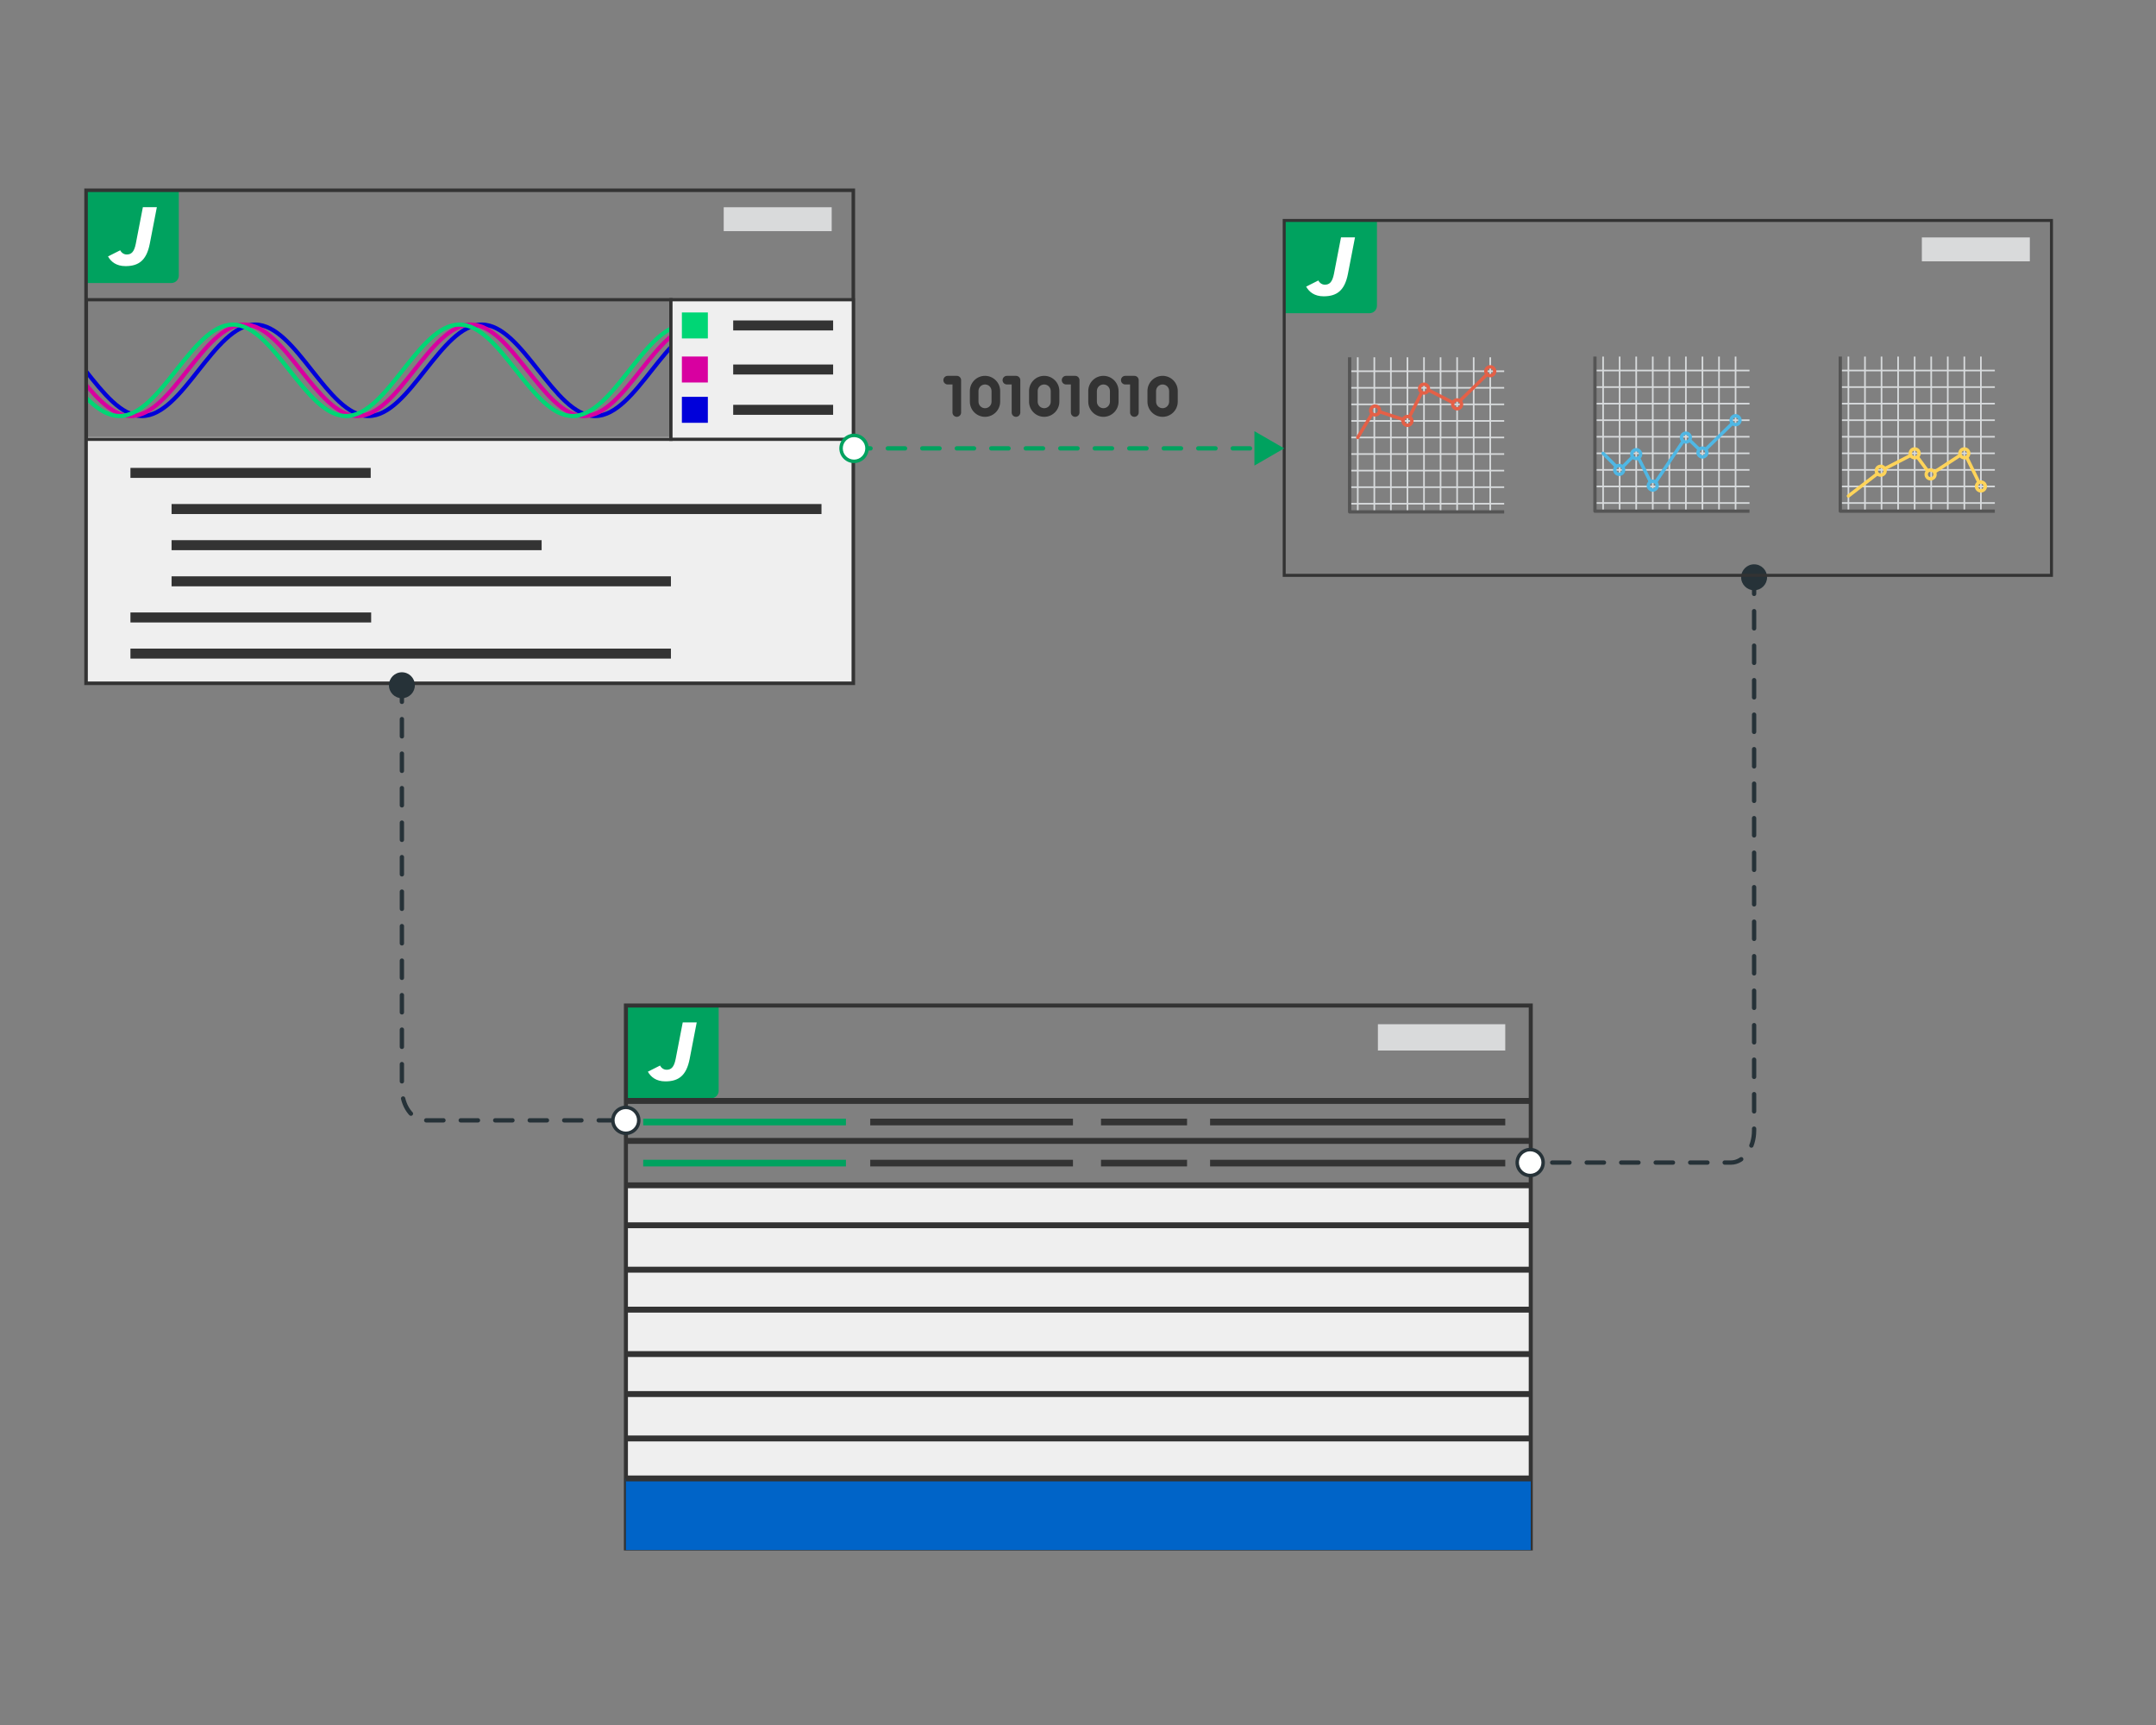 <?xml version="1.0" encoding="UTF-8"?>
<svg id="Layer_1" data-name="Layer 1" xmlns="http://www.w3.org/2000/svg" width="500" height="400" xmlns:xlink="http://www.w3.org/1999/xlink" viewBox="0 0 500 400">
  <rect x="0" y="0" width="500" height="400" fill="#808080" stroke="none"/>
  <defs>
    <clipPath id="clippath">
      <rect x="145.157" y="233.337" width="209.843" height="125.906" style="fill: none;"/>
    </clipPath>
    <clipPath id="clippath-1">
      <rect x="20.038" y="65.626" width="135.145" height="36.819" style="fill: none;"/>
    </clipPath>
  </defs>
  <g>
    <path d="M164.947,254.67h-19.789v-21.509h21.509v19.789c0,.95-.77,1.72-1.72,1.72Z" style="fill: #00a25f;"/>
    <rect x="145" y="274.852" width="210" height="67.972" style="fill: #efefef;"/>
    <rect x="145.157" y="233.162" width="209.843" height="125.906" style="fill: none; stroke: #333; stroke-miterlimit: 10; stroke-width: .935px;"/>
    <rect x="319.551" y="237.499" width="29.534" height="6.1" style="fill: #d9dadb;"/>
    <path d="M153.08,247.08c.313.625.899.977,1.504.977,1.016,0,1.719-.508,2.11-2.5l1.641-8.477h3.243l-1.641,8.477c-.742,3.789-2.5,5.196-5.626,5.196-2.168,0-3.379-1.035-4.063-2.246l2.832-1.426Z" style="fill: #fff;"/>
    <rect x="145.157" y="342.825" width="209.843" height="16.594" style="fill: #0064c8;"/>
    <g style="clip-path: url(#clippath);">
      <rect x="127.045" y="255.285" width="249.342" height="9.269" style="fill: none; stroke: #333; stroke-miterlimit: 10; stroke-width: 1.368px;"/>
      <rect x="127.045" y="274.852" width="249.342" height="9.269" style="fill: none; stroke: #333; stroke-miterlimit: 10; stroke-width: 1.368px;"/>
      <rect x="127.045" y="294.42" width="249.342" height="9.269" style="fill: none; stroke: #333; stroke-miterlimit: 10; stroke-width: 1.368px;"/>
      <rect x="127.045" y="313.988" width="249.342" height="9.269" style="fill: none; stroke: #333; stroke-miterlimit: 10; stroke-width: 1.368px;"/>
      <rect x="127.045" y="333.556" width="249.342" height="9.269" style="fill: none; stroke: #333; stroke-miterlimit: 10; stroke-width: 1.368px;"/>
      <rect x="149.166" y="259.404" width="47.013" height="1.545" style="fill: #00a25f;"/>
      <rect x="201.818" y="259.404" width="47.013" height="1.545" style="fill: #333;"/>
      <rect x="255.334" y="259.404" width="19.956" height="1.545" style="fill: #333;"/>
      <rect x="280.631" y="259.404" width="68.454" height="1.545" style="fill: #333;"/>
      <rect x="149.166" y="268.931" width="47.013" height="1.545" style="fill: #00a25f;"/>
      <rect x="201.818" y="268.931" width="47.013" height="1.545" style="fill: #333;"/>
      <rect x="255.334" y="268.931" width="19.956" height="1.545" style="fill: #333;"/>
      <rect x="280.631" y="268.931" width="68.454" height="1.545" style="fill: #333;"/>
    </g>
  </g>
  <g>
    <rect x="19.957" y="101.367" width="177.937" height="57.074" style="fill: #efefef;"/>
    <g style="clip-path: url(#clippath-1);">
      <g>
        <path d="M440.146,85.867c-4.183-5.3-8.357-10.6-13.137-10.6-4.761-0-8.935,5.3-13.137,10.6-4.174,5.3-8.357,10.6-13.137,10.6-4.761 0-8.935-5.3-13.137-10.6-4.174-5.3-8.357-10.6-13.137-10.6s-8.935,5.3-13.137,10.6c-4.174,5.3-8.357,10.6-13.137,10.6-4.761 0-8.935-5.3-13.137-10.6-4.183-5.3-8.357-10.6-13.137-10.6-4.761-0-8.935,5.3-13.137,10.6-4.174,5.3-8.357,10.6-13.137,10.6s-8.935-5.3-13.137-10.6c-4.174-5.3-8.357-10.6-13.137-10.6-4.761-0-8.935,5.3-13.137,10.6-4.174,5.3-8.357,10.6-13.137,10.6-4.761 0-8.935-5.3-13.137-10.6s-8.357-10.6-13.137-10.6c-4.761-0-8.935,5.3-13.137,10.6-4.174,5.3-8.357,10.6-13.137,10.6s-8.935-5.3-13.137-10.6c-4.174-5.3-8.357-10.6-13.137-10.6-4.761-0-8.935,5.3-13.137,10.6-4.174,5.3-8.357,10.6-13.137,10.6s-8.935-5.3-13.137-10.6c-4.183-5.3-8.357-10.6-13.137-10.6-4.761-0-8.935,5.3-13.137,10.6-4.174,5.3-8.357,10.6-13.137,10.6-4.761 0-8.935-5.3-13.137-10.6-4.174-5.3-8.357-10.6-13.137-10.6-4.761-0-8.935,5.3-13.137,10.6-4.174,5.3-8.357,10.6-13.137,10.6-4.761 0-8.935-5.3-13.137-10.6" style="fill: none; stroke: #0000da; stroke-width: .965px;"/>
        <path d="M437.599,85.867c-4.183-5.3-8.357-10.6-13.137-10.6-4.761-0-8.935,5.3-13.137,10.6-4.174,5.3-8.357,10.6-13.137,10.6-4.761 0-8.935-5.3-13.137-10.6-4.174-5.3-8.357-10.6-13.137-10.6s-8.935,5.3-13.137,10.6c-4.174,5.3-8.357,10.6-13.137,10.6-4.761 0-8.935-5.3-13.137-10.6-4.183-5.3-8.357-10.6-13.137-10.6-4.761-0-8.935,5.3-13.137,10.6-4.174,5.3-8.357,10.6-13.137,10.6s-8.935-5.3-13.137-10.6c-4.174-5.3-8.357-10.6-13.137-10.6-4.761-0-8.935,5.3-13.137,10.6-4.174,5.3-8.357,10.6-13.137,10.6-4.761 0-8.935-5.3-13.137-10.6s-8.357-10.6-13.137-10.6c-4.761-0-8.935,5.3-13.137,10.6-4.174,5.3-8.357,10.6-13.137,10.6s-8.935-5.3-13.137-10.6c-4.174-5.3-8.357-10.6-13.137-10.6-4.761-0-8.935,5.3-13.137,10.6-4.174,5.3-8.357,10.6-13.137,10.6s-8.935-5.3-13.137-10.6c-4.183-5.3-8.357-10.6-13.137-10.6-4.761-0-8.935,5.3-13.137,10.6-4.174,5.3-8.357,10.6-13.137,10.6-4.761 0-8.935-5.3-13.137-10.6-4.174-5.3-8.357-10.6-13.137-10.6-4.761-0-8.935,5.3-13.137,10.6-4.174,5.3-8.357,10.6-13.137,10.6-4.761 0-8.935-5.3-13.137-10.6" style="fill: none; stroke: #d800a0; stroke-width: .965px;"/>
        <path d="M434.952,85.867c-4.183-5.3-8.357-10.6-13.137-10.6-4.761-0-8.935,5.3-13.137,10.6-4.174,5.3-8.357,10.6-13.137,10.6-4.761 0-8.935-5.3-13.137-10.6-4.174-5.3-8.357-10.6-13.137-10.6s-8.935,5.3-13.137,10.6c-4.174,5.3-8.357,10.6-13.137,10.6-4.761 0-8.935-5.3-13.137-10.6-4.183-5.3-8.357-10.6-13.137-10.6-4.761-0-8.935,5.3-13.137,10.6-4.174,5.3-8.357,10.6-13.137,10.6s-8.935-5.3-13.137-10.6c-4.174-5.3-8.357-10.6-13.137-10.6-4.761-0-8.935,5.3-13.137,10.6-4.174,5.3-8.357,10.6-13.137,10.6-4.761 0-8.935-5.3-13.137-10.6s-8.357-10.6-13.137-10.6c-4.761-0-8.935,5.3-13.137,10.6-4.174,5.3-8.357,10.6-13.137,10.6s-8.935-5.3-13.137-10.6c-4.174-5.3-8.357-10.6-13.137-10.6-4.761-0-8.935,5.3-13.137,10.6-4.174,5.3-8.357,10.6-13.137,10.6s-8.935-5.3-13.137-10.6c-4.183-5.3-8.357-10.6-13.137-10.6-4.761-0-8.935,5.3-13.137,10.6-4.174,5.3-8.357,10.6-13.137,10.6-4.761 0-8.935-5.3-13.137-10.6-4.174-5.3-8.357-10.6-13.137-10.6-4.761-0-8.935,5.3-13.137,10.6-4.174,5.3-8.357,10.6-13.137,10.6-4.761 0-8.935-5.3-13.137-10.6" style="fill: none; stroke: #00d675; stroke-width: .965px;"/>
      </g>
    </g>
    <g>
      <g>
        <path d="M39.747,65.626h-19.789v-21.509h21.509v19.789c0,.95-.77,1.72-1.72,1.72Z" style="fill: #00a25f;"/>
        <path d="M27.88,58.036c.313.625.899.977,1.504.977,1.016,0,1.719-.508,2.11-2.5l1.641-8.477h3.243l-1.641,8.477c-.742,3.789-2.5,5.196-5.626,5.196-2.168,0-3.379-1.035-4.063-2.246l2.832-1.426Z" style="fill: #fff;"/>
      </g>
      <g>
        <rect x="19.957" y="44.118" width="177.937" height="114.324" style="fill: none; stroke: #333; stroke-miterlimit: 10; stroke-width: .82px;"/>
        <rect x="167.835" y="48.056" width="25.043" height="5.539" style="fill: #d9dadb;"/>
      </g>
    </g>
    <rect x="30.251" y="108.496" width="55.72" height="2.319" style="fill: #333;"/>
    <rect x="39.789" y="116.877" width="150.722" height="2.319" style="fill: #333;"/>
    <rect x="30.251" y="142.02" width="55.825" height="2.319" style="fill: #333;"/>
    <rect x="39.789" y="125.258" width="85.82" height="2.319" style="fill: #333;"/>
    <rect x="39.789" y="133.639" width="115.805" height="2.319" style="fill: #333;"/>
    <rect x="30.251" y="150.401" width="125.344" height="2.319" style="fill: #333;"/>
    <rect x="20.038" y="69.499" width="135.557" height="32.368" style="fill: none; stroke: #333; stroke-miterlimit: 10; stroke-width: .75px;"/>
    <rect x="155.594" y="69.499" width="42.3" height="32.368" style="fill: #efefef; stroke: #333; stroke-miterlimit: 10; stroke-width: .75px;"/>
    <rect x="158.136" y="72.454" width="6.024" height="6.024" style="fill: #00d675;"/>
    <rect x="158.136" y="82.671" width="6.024" height="6.024" style="fill: #d800a0;"/>
    <rect x="158.136" y="92.019" width="6.024" height="6.024" style="fill: #0000da;"/>
    <rect x="170.035" y="74.306" width="23.176" height="2.319" style="fill: #333;"/>
    <rect x="170.035" y="84.523" width="23.176" height="2.319" style="fill: #333;"/>
    <rect x="170.035" y="93.871" width="23.176" height="2.319" style="fill: #333;"/>
  </g>
  <g>
    <path d="M406.796,133.714v128.421c0,4.11-2.398,7.443-5.356,7.443l-46.745 0" style="fill: none; stroke: #263238; stroke-dasharray: 4 4; stroke-linecap: round; stroke-linejoin: round;"/>
    <path d="M403.788,133.864c0-1.661,1.347-3.008,3.008-3.008,1.661,0,3.008,1.347,3.008,3.008,0,1.661-1.347,3.008-3.008,3.008-1.661,0-3.008-1.347-3.008-3.008Z" style="fill: #263238;"/>
    <g>
      <path d="M354.865,266.569c-1.661,0-3.008,1.347-3.008,3.008s1.347,3.008,3.008,3.008c1.661-0,3.008-1.347,3.008-3.008s-1.347-3.008-3.008-3.008Z" style="fill: #fff;"/>
      <path d="M354.865,266.169c1.879,0,3.408,1.529,3.408,3.408s-1.529,3.408-3.408,3.408c-1.879,0-3.408-1.529-3.408-3.408s1.529-3.408,3.408-3.408c1.879,0-1.879,0,0,0ZM354.865,272.185c1.438,0,2.608-1.17,2.608-2.608s-1.17-2.608-2.608-2.608c-1.438,0-2.608,1.17-2.608,2.608s1.17,2.608,2.608,2.608c1.438,0-1.438,0,0,0Z" style="fill: #263238;"/>
    </g>
  </g>
  <g>
    <path d="M93.204,158.749l-0,93.597c0,4.11,2.398,7.443,5.356,7.443l46.745 0" style="fill: none; stroke: #263238; stroke-dasharray: 4 4; stroke-linecap: round; stroke-linejoin: round;"/>
    <circle cx="93.204" cy="158.899" r="3.008" style="fill: #263238;"/>
    <g>
      <circle cx="145.135" cy="259.789" r="3.008" style="fill: #fff;"/>
      <path d="M145.135,263.197c-1.879,0-3.408-1.529-3.408-3.408s1.529-3.408,3.408-3.408,3.408,1.529,3.408,3.408-1.529,3.408-3.408,3.408,1.879,0,0,0ZM145.135,257.181c-1.438,0-2.608,1.169-2.608,2.608s1.169,2.608,2.608,2.608,2.608-1.17,2.608-2.608-1.17-2.608-2.608-2.608,1.438,0,0,0Z" style="fill: #263238;"/>
    </g>
  </g>
  <g>
    <g>
      <g>
        <path d="M317.609,72.626h-19.789v-21.509h21.509v19.789c0,.95-.77,1.72-1.72,1.72Z" style="fill: #00a25f;"/>
        <path d="M305.742,65.036c.313.625.899.977,1.504.977,1.016,0,1.719-.508,2.11-2.5l1.641-8.477h3.243l-1.641,8.477c-.742,3.789-2.5,5.196-5.626,5.196-2.168,0-3.379-1.035-4.063-2.246l2.832-1.426Z" style="fill: #fff;"/>
      </g>
      <g>
        <rect x="297.82" y="51.118" width="177.937" height="82.296" style="fill: none; stroke: #333; stroke-miterlimit: 10; stroke-width: .696px;"/>
        <rect x="445.698" y="55.056" width="25.043" height="5.539" style="fill: #d9dadb;"/>
      </g>
    </g>
    <g>
      <path d="M369.835,116.451h35.897v.378h-35.897v-.378Z" style="fill: #d7dadc;"/>
      <path d="M369.835,112.611h35.897v.378h-35.897v-.378Z" style="fill: #d7dadc;"/>
      <path d="M369.835,108.77h35.897v.378h-35.897v-.378Z" style="fill: #d7dadc;"/>
      <path d="M369.835,104.93h35.897v.378h-35.897v-.378Z" style="fill: #d7dadc;"/>
      <path d="M369.835,101.089h35.897v.378h-35.897v-.378Z" style="fill: #d7dadc;"/>
      <path d="M369.835,97.249h35.897v.378h-35.897v-.378Z" style="fill: #d7dadc;"/>
      <path d="M369.835,93.409h35.897v.378h-35.897v-.378Z" style="fill: #d7dadc;"/>
      <path d="M369.835,89.568h35.897v.378h-35.897v-.378Z" style="fill: #d7dadc;"/>
      <path d="M369.835,85.728h35.897v.378h-35.897v-.378Z" style="fill: #d7dadc;"/>
      <path d="M371.585,82.683h.378v35.898h-.378v-35.898Z" style="fill: #d7dadc;"/>
      <path d="M375.426,82.683h.378v35.898h-.378v-35.898Z" style="fill: #d7dadc;"/>
      <path d="M379.267,82.683h.378v35.898h-.378v-35.898Z" style="fill: #d7dadc;"/>
      <path d="M383.107,82.683h.378v35.898h-.378v-35.898Z" style="fill: #d7dadc;"/>
      <path d="M386.947,82.683h.378v35.898h-.378v-35.898Z" style="fill: #d7dadc;"/>
      <path d="M390.787,82.683h.378v35.898h-.378v-35.898Z" style="fill: #d7dadc;"/>
      <path d="M394.628,82.683h.378v35.898h-.378v-35.898Z" style="fill: #d7dadc;"/>
      <path d="M398.469,82.683h.378v35.898h-.378v-35.898Z" style="fill: #d7dadc;"/>
      <path d="M402.309,82.683h.378v35.898h-.378v-35.898Z" style="fill: #d7dadc;"/>
      <path d="M405.732,118.153v.759h-35.846c-.209,0-.38-.17-.38-.38v-35.85h.759v35.47h35.466Z" style="fill: #555;"/>
      <path d="M402.498,98.853c-.78,0-1.415-.635-1.415-1.415s.635-1.416,1.415-1.416,1.415.635,1.415,1.416c.001.78-.635,1.415-1.415,1.415ZM402.498,96.798c-.353,0-.64.287-.64.641s.287.64.64.64.64-.287.64-.64c.001-.353-.287-.641-.64-.641Z" style="fill: #4fb7e4;"/>
      <path d="M394.817,106.345c-.78,0-1.415-.635-1.415-1.415s.635-1.416,1.415-1.416,1.415.635,1.415,1.416c0,.78-.635,1.415-1.415,1.415ZM394.817,104.289c-.353,0-.64.287-.64.641s.287.64.64.64.64-.287.64-.64c0-.353-.287-.641-.64-.641Z" style="fill: #4fb7e4;"/>
      <path d="M390.976,102.882c-.78,0-1.415-.635-1.415-1.415s.635-1.416,1.415-1.416,1.415.635,1.415,1.416c.001.78-.635,1.415-1.415,1.415ZM390.976,100.828c-.353,0-.64.287-.64.641,0,.353.287.64.64.64s.64-.287.64-.64c.001-.354-.287-.641-.64-.641Z" style="fill: #4fb7e4;"/>
      <path d="M383.296,114.026c-.78,0-1.415-.635-1.415-1.415s.635-1.416,1.415-1.416,1.415.635,1.415,1.416c0,.78-.635,1.415-1.415,1.415ZM383.296,111.97c-.353,0-.64.287-.64.641s.287.64.64.64.64-.287.64-.64c0-.353-.287-.641-.64-.641Z" style="fill: #4fb7e4;"/>
      <path d="M379.456,106.723c-.78,0-1.415-.635-1.415-1.415s.635-1.416,1.415-1.416,1.415.635,1.415,1.416c0,.78-.635,1.415-1.415,1.415ZM379.456,104.668c-.353,0-.64.287-.64.641s.287.64.64.64.64-.287.64-.64c0-.353-.287-.641-.64-.641Z" style="fill: #4fb7e4;"/>
      <path d="M375.507,110.375c-.78,0-1.415-.635-1.415-1.415s.635-1.416,1.415-1.416,1.415.635,1.415,1.416c0,.779-.635,1.415-1.415,1.415ZM375.507,108.319c-.353,0-.64.287-.64.641s.287.64.64.64.64-.287.64-.64c0-.354-.287-.641-.64-.641Z" style="fill: #4fb7e4;"/>
      <g>
        <path d="M375.212,108.009l-3.164-3.164c-.151-.151-.397-.151-.548,0s-.151.397,0,.548l3.14,3.14c.083-.251.28-.447.571-.524Z" style="fill: #4fb7e4;"/>
        <path d="M378.548,105.48v-.002l-2.631,2.631c.242.161.374.431.38.715l2.64-2.64c-.222-.137-.389-.364-.389-.705h0Z" style="fill: #4fb7e4;"/>
        <path d="M383.207,111.755l-2.959-5.917c-.115.27-.362.42-.631.469l2.9,5.8c.184-.252.437-.359.69-.352Z" style="fill: #4fb7e4;"/>
        <path d="M390.206,101.802l-6.712,10.007c.257.089.478.282.578.529l6.765-10.086c-.267-.048-.511-.189-.631-.451h0Z" style="fill: #4fb7e4;"/>
        <path d="M395.645,104.601c.006.016.007.035.012.052l6.494-6.334c-.272-.11-.428-.346-.483-.612l-6.505,6.345c.216.111.391.304.481.549h0Z" style="fill: #4fb7e4;"/>
        <path d="M394.439,104.028l-2.565-2.468c-.045.311-.224.523-.463.63l2.519,2.424c.077-.255.272-.478.509-.587h0Z" style="fill: #4fb7e4;"/>
      </g>
    </g>
    <g>
      <path d="M426.728,116.451h35.897v.378h-35.897v-.378Z" style="fill: #d7dadc;"/>
      <path d="M426.728,112.611h35.897v.378h-35.897v-.378Z" style="fill: #d7dadc;"/>
      <path d="M426.728,108.77h35.897v.378h-35.897v-.378Z" style="fill: #d7dadc;"/>
      <path d="M426.728,104.93h35.897v.378h-35.897v-.378Z" style="fill: #d7dadc;"/>
      <path d="M426.728,101.089h35.897v.378h-35.897v-.378Z" style="fill: #d7dadc;"/>
      <path d="M426.728,97.249h35.897v.378h-35.897v-.378Z" style="fill: #d7dadc;"/>
      <path d="M426.728,93.409h35.897v.378h-35.897v-.378Z" style="fill: #d7dadc;"/>
      <path d="M426.728,89.568h35.897v.378h-35.897v-.378Z" style="fill: #d7dadc;"/>
      <path d="M426.728,85.728h35.897v.378h-35.897v-.378Z" style="fill: #d7dadc;"/>
      <path d="M428.479,82.683h.378v35.898h-.378v-35.898Z" style="fill: #d7dadc;"/>
      <path d="M432.319,82.683h.378v35.898h-.378v-35.898Z" style="fill: #d7dadc;"/>
      <path d="M436.16,82.683h.378v35.898h-.378v-35.898Z" style="fill: #d7dadc;"/>
      <path d="M440,82.683h.378v35.898h-.378v-35.898Z" style="fill: #d7dadc;"/>
      <path d="M443.841,82.683h.378v35.898h-.378v-35.898Z" style="fill: #d7dadc;"/>
      <path d="M447.681,82.683h.378v35.898h-.378v-35.898Z" style="fill: #d7dadc;"/>
      <path d="M451.522,82.683h.378v35.898h-.378v-35.898Z" style="fill: #d7dadc;"/>
      <path d="M455.362,82.683h.378v35.898h-.378v-35.898Z" style="fill: #d7dadc;"/>
      <path d="M459.202,82.683h.378v35.898h-.378v-35.898Z" style="fill: #d7dadc;"/>
      <path d="M462.625,118.153v.759h-35.846c-.209,0-.38-.17-.38-.38v-35.85h.759v35.47h35.466Z" style="fill: #555;"/>
      <g>
        <path d="M435.426,109.326l-6.994,5.381c-.17.13-.201.373-.071.543.131.171.375.201.543.071l6.934-5.342c-.246-.137-.38-.384-.411-.653Z" style="fill: #ffd45a;"/>
        <path d="M443.264,105.079l-6.56,3.367c.24.143.372.391.398.659l6.295-3.226c-.161-.228-.207-.528-.134-.8h0Z" style="fill: #ffd45a;"/>
        <path d="M447.501,109.169l-2.615-3.547c-.077.258-.267.466-.558.549l2.681,3.637c.05-.278.209-.527.492-.639h0Z" style="fill: #ffd45a;"/>
        <path d="M454.835,104.934l-6.568,4.286c.244.14.377.39.406.66l6.313-4.12c-.176-.229-.225-.543-.151-.826Z" style="fill: #ffd45a;"/>
        <path d="M456.352,105.69c-.134.214-.353.37-.677.379l2.947,6.037c.062-.075.132-.147.228-.204.139-.081.313-.104.487-.098l-2.984-6.114Z" style="fill: #ffd45a;"/>
      </g>
      <path d="M436.16,110.564c-.78,0-1.415-.635-1.415-1.415s.635-1.416,1.415-1.416,1.415.635,1.415,1.416c0,.779-.635,1.415-1.415,1.415ZM436.16,108.508c-.353,0-.64.287-.64.641s.287.64.64.64.64-.287.64-.64c0-.354-.287-.641-.64-.641Z" style="fill: #ffd45a;"/>
      <path d="M444.03,106.534c-.78,0-1.415-.635-1.415-1.415s.635-1.416,1.415-1.416,1.415.635,1.415,1.416c0,.78-.635,1.415-1.415,1.415ZM444.03,104.478c-.353,0-.64.287-.64.641s.287.64.64.64.64-.287.64-.64c0-.353-.287-.641-.64-.641Z" style="fill: #ffd45a;"/>
      <path d="M447.73,111.422c-.78,0-1.415-.635-1.415-1.415s.635-1.416,1.415-1.416,1.415.635,1.415,1.416c0,.779-.635,1.415-1.415,1.415ZM447.73,109.367c-.353,0-.64.287-.64.641s.287.64.64.64.64-.287.64-.64c0-.353-.287-.641-.64-.641Z" style="fill: #ffd45a;"/>
      <path d="M455.551,106.534c-.78,0-1.415-.635-1.415-1.415s.635-1.416,1.415-1.416,1.415.635,1.415,1.416c0,.78-.635,1.415-1.415,1.415ZM455.551,104.478c-.353,0-.64.287-.64.641s.287.64.64.64.64-.287.64-.64c0-.353-.287-.641-.64-.641Z" style="fill: #ffd45a;"/>
      <path d="M459.391,114.215c-.78,0-1.415-.635-1.415-1.415s.635-1.416,1.415-1.416,1.415.635,1.415,1.416c0,.78-.635,1.415-1.415,1.415ZM459.391,112.159c-.353,0-.64.287-.64.641s.287.64.64.64.64-.287.64-.64c0-.353-.287-.641-.64-.641Z" style="fill: #ffd45a;"/>
    </g>
    <g>
      <path d="M312.941,116.617h35.897v.378h-35.897v-.378Z" style="fill: #d7dadc;"/>
      <path d="M312.941,112.777h35.897v.378h-35.897v-.378Z" style="fill: #d7dadc;"/>
      <path d="M312.941,108.936h35.897v.378h-35.897v-.378Z" style="fill: #d7dadc;"/>
      <path d="M312.941,105.096h35.897v.378h-35.897v-.378Z" style="fill: #d7dadc;"/>
      <path d="M312.941,101.255h35.897v.378h-35.897v-.378Z" style="fill: #d7dadc;"/>
      <path d="M312.941,97.415h35.897v.378h-35.897v-.378Z" style="fill: #d7dadc;"/>
      <path d="M312.941,93.575h35.897v.378h-35.897v-.378Z" style="fill: #d7dadc;"/>
      <path d="M312.941,89.734h35.897v.378h-35.897v-.378Z" style="fill: #d7dadc;"/>
      <path d="M312.941,85.894h35.897v.378h-35.897v-.378Z" style="fill: #d7dadc;"/>
      <path d="M314.692,82.849h.378v35.898h-.378v-35.898Z" style="fill: #d7dadc;"/>
      <path d="M318.533,82.849h.378v35.898h-.378v-35.898Z" style="fill: #d7dadc;"/>
      <path d="M322.373,82.849h.378v35.898h-.378v-35.898Z" style="fill: #d7dadc;"/>
      <path d="M326.213,82.849h.378v35.898h-.378v-35.898Z" style="fill: #d7dadc;"/>
      <path d="M330.054,82.849h.378v35.898h-.378v-35.898Z" style="fill: #d7dadc;"/>
      <path d="M333.894,82.849h.378v35.898h-.378v-35.898Z" style="fill: #d7dadc;"/>
      <path d="M337.735,82.849h.378v35.898h-.378v-35.898Z" style="fill: #d7dadc;"/>
      <path d="M341.575,82.849h.378v35.898h-.378v-35.898Z" style="fill: #d7dadc;"/>
      <path d="M345.415,82.849h.378v35.898h-.378v-35.898Z" style="fill: #d7dadc;"/>
      <path d="M348.839,118.319v.759h-35.846c-.209,0-.38-.17-.38-.38v-35.85h.759v35.47h35.466Z" style="fill: #555;"/>
      <g>
        <path d="M327.08,97.115l3.034-6.063c-.307-.068-.517-.266-.604-.524l-3.048,6.09c.311.057.521.246.618.497h0Z" style="fill: #e46047;"/>
        <path d="M318.141,95.288l-3.592,5.955c-.11.183-.052.421.132.532.18.11.42.053.532-.132l3.401-5.638c-.294-.13-.444-.417-.472-.717Z" style="fill: #e46047;"/>
        <path d="M325.61,96.936l-5.8-1.909c.045.267-.007.55-.175.758l5.842,1.923c-.064-.264-.019-.55.133-.772h0Z" style="fill: #e46047;"/>
        <path d="M337.264,93.086l-6.138-3.148c.075.273.031.574-.129.805l6.093,3.125c-.053-.274-.002-.568.174-.782h0Z" style="fill: #e46047;"/>
        <path d="M345.147,86.529c-.148-.153-.394-.156-.548-.007l-6.468,6.313c.294.071.497.263.584.512l6.426-6.271c.153-.148.156-.394.006-.547Z" style="fill: #e46047;"/>
      </g>
      <path d="M345.604,87.498c-.78,0-1.415-.635-1.415-1.415s.635-1.416,1.415-1.416,1.415.635,1.415,1.416c.001.78-.635,1.415-1.415,1.415ZM345.604,85.442c-.353,0-.64.287-.64.641,0,.353.287.64.64.64s.64-.287.64-.64c.001-.353-.287-.641-.64-.641Z" style="fill: #e46047;"/>
      <path d="M337.924,95.178c-.78,0-1.415-.635-1.415-1.415s.635-1.415,1.415-1.415,1.415.635,1.415,1.415-.635,1.415-1.415,1.415ZM337.924,93.124c-.353,0-.64.287-.64.64,0,.353.287.64.64.64s.64-.287.64-.64c0-.353-.287-.64-.64-.64Z" style="fill: #e46047;"/>
      <path d="M330.243,91.527c-.78,0-1.415-.635-1.415-1.415s.635-1.415,1.415-1.415,1.415.635,1.415,1.415-.635,1.415-1.415,1.415ZM330.243,89.472c-.353,0-.64.287-.64.64s.287.64.64.64.64-.287.64-.64-.287-.64-.64-.64Z" style="fill: #e46047;"/>
      <path d="M326.402,99.019c-.78,0-1.415-.635-1.415-1.415s.635-1.415,1.415-1.415,1.415.635,1.415,1.415c0,.779-.635,1.415-1.415,1.415ZM326.402,96.964c-.353,0-.64.287-.64.64,0,.353.287.64.64.64s.64-.287.64-.64-.287-.64-.64-.64Z" style="fill: #e46047;"/>
      <path d="M318.911,96.593c-.78,0-1.415-.635-1.415-1.415s.635-1.415,1.415-1.415,1.415.635,1.415,1.415-.635,1.415-1.415,1.415ZM318.911,94.538c-.353,0-.64.287-.64.64,0,.353.287.64.64.64s.64-.287.64-.64c0-.353-.287-.64-.64-.64Z" style="fill: #e46047;"/>
    </g>
  </g>
  <g>
    <line x1="197.891" y1="103.97" x2="292.079" y2="103.97" style="fill: none; stroke: #00a25f; stroke-dasharray: 4 4; stroke-linecap: round; stroke-linejoin: round;"/>
    <g>
      <circle cx="198.061" cy="103.97" r="3.008" style="fill: #fff;"/>
      <path d="M198.061,107.378c1.879,0,3.408-1.529,3.408-3.408s-1.529-3.408-3.408-3.408-3.408,1.529-3.408,3.408,1.529,3.408,3.408,3.408-1.879,0,0,0ZM198.061,101.362c1.438,0,2.608,1.169,2.608,2.608s-1.169,2.608-2.608,2.608-2.608-1.17-2.608-2.608,1.17-2.608,2.608-2.608-1.438,0,0,0Z" style="fill: #00a25f;"/>
    </g>
    <polygon points="290.912 107.959 297.82 103.97 290.912 99.981 290.912 107.959" style="fill: #00a25f;"/>
  </g>
  <path d="M221.892,96.656c-.552,0-1-.447-1-1v-6.504h-1.112c-.552,0-1-.447-1-1s.448-1,1-1h2.112c.552,0,1,.447,1,1v7.504c0,.553-.448,1-1,1Z" style="fill: #333;"/>
  <path d="M228.436,96.656c-1.937,0-3.513-1.576-3.513-3.513v-2.479c0-1.937,1.576-3.513,3.513-3.513s3.513,1.576,3.513,3.513v2.479c0,1.937-1.576,3.513-3.513,3.513ZM228.436,89.152c-.834,0-1.513.679-1.513,1.513v2.479c0,.834.679,1.513,1.513,1.513s1.513-.679,1.513-1.513v-2.479c0-.834-.679-1.513-1.513-1.513Z" style="fill: #333;"/>
  <path d="M235.62,96.656c-.552,0-1-.447-1-1v-6.504h-1.112c-.552,0-1-.447-1-1s.448-1,1-1h2.112c.552,0,1,.447,1,1v7.504c0,.553-.448,1-1,1Z" style="fill: #333;"/>
  <path d="M242.164,96.656c-1.937,0-3.513-1.576-3.513-3.513v-2.479c0-1.937,1.576-3.513,3.513-3.513s3.513,1.576,3.513,3.513v2.479c0,1.937-1.576,3.513-3.513,3.513ZM242.164,89.152c-.834,0-1.513.679-1.513,1.513v2.479c0,.834.679,1.513,1.513,1.513s1.513-.679,1.513-1.513v-2.479c0-.834-.679-1.513-1.513-1.513Z" style="fill: #333;"/>
  <path d="M249.348,96.656c-.552,0-1-.447-1-1v-6.504h-1.112c-.552,0-1-.447-1-1s.448-1,1-1h2.112c.552,0,1,.447,1,1v7.504c0,.553-.448,1-1,1Z" style="fill: #333;"/>
  <path d="M255.892,96.656c-1.937,0-3.513-1.576-3.513-3.513v-2.479c0-1.937,1.576-3.513,3.513-3.513s3.513,1.576,3.513,3.513v2.479c0,1.937-1.576,3.513-3.513,3.513ZM255.892,89.152c-.834,0-1.513.679-1.513,1.513v2.479c0,.834.679,1.513,1.513,1.513s1.513-.679,1.513-1.513v-2.479c0-.834-.679-1.513-1.513-1.513Z" style="fill: #333;"/>
  <path d="M263.076,96.656c-.552,0-1-.447-1-1v-6.504h-1.112c-.552,0-1-.447-1-1s.448-1,1-1h2.112c.552,0,1,.447,1,1v7.504c0,.553-.448,1-1,1Z" style="fill: #333;"/>
  <path d="M269.62,96.656c-1.937,0-3.513-1.576-3.513-3.513v-2.479c0-1.937,1.576-3.513,3.513-3.513s3.513,1.576,3.513,3.513v2.479c0,1.937-1.576,3.513-3.513,3.513ZM269.62,89.152c-.834,0-1.513.679-1.513,1.513v2.479c0,.834.679,1.513,1.513,1.513s1.513-.679,1.513-1.513v-2.479c0-.834-.679-1.513-1.513-1.513Z" style="fill: #333;"/>
</svg>